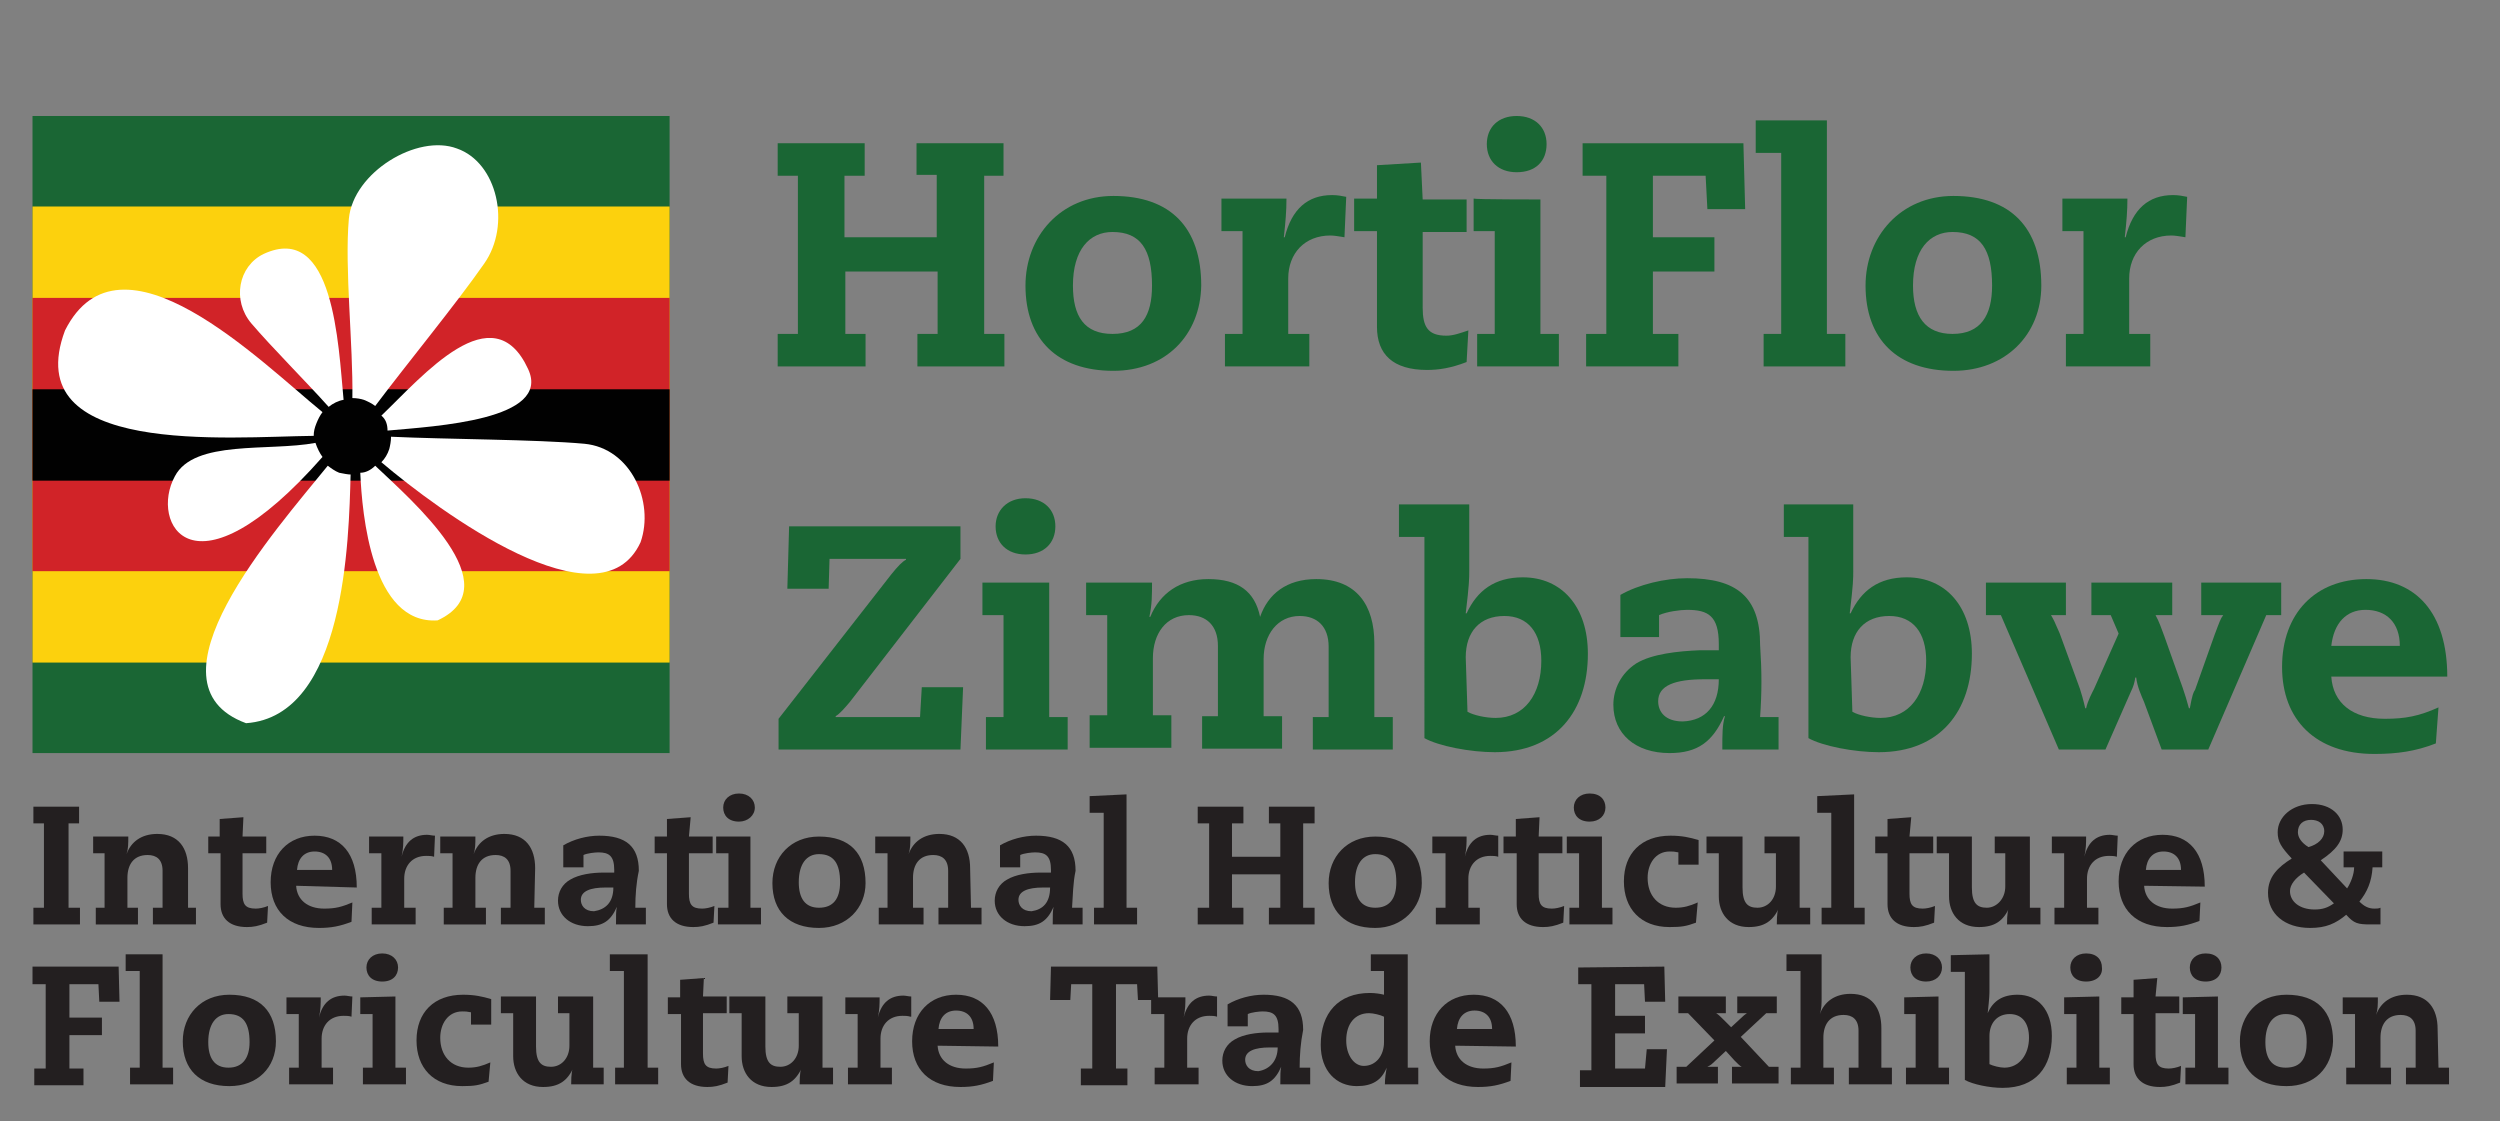<?xml version="1.0" encoding="utf-8"?>
<!-- Generator: Adobe Illustrator 27.8.0, SVG Export Plug-In . SVG Version: 6.00 Build 0)  -->
<svg version="1.1" id="Layer_1" xmlns="http://www.w3.org/2000/svg" xmlns:xlink="http://www.w3.org/1999/xlink" x="0px" y="0px"
	 viewBox="0 0 284.5 127.6" style="enable-background:new 0 0 284.5 127.6;" xml:space="preserve">
<rect x="0" y="0" width="284.5" height="127.6" fill="#808080" stroke="none"/>
<style type="text/css">
	.st0{fill:#1A6634;}
	.st1{fill:#FCD10D;}
	.st2{fill:#D12328;}
	.st3{fill:#010101;}
	.st4{fill:#FFFFFF;}
	.st5{fill:#231F20;}
</style>
<g>
	<g>
		<g>
			<rect x="3.7" y="13.2" class="st0" width="72.5" height="72.5"/>
			<rect x="3.7" y="23.5" class="st1" width="72.5" height="51.9"/>
			<rect x="3.7" y="33.9" class="st2" width="72.5" height="31.1"/>
			<rect x="3.7" y="44.3" class="st3" width="72.5" height="10.4"/>
		</g>
		<g>
			<path class="st4" d="M40.1,45.3c0.1-6-0.9-14.8-0.4-20.4c0.5-5.3,7.8-9.7,12.3-8c4.6,1.6,6.2,8.7,3.1,13.1
				c-3.2,4.6-8.8,11.4-12.4,16.2c-0.4-0.3-0.8-0.5-1.3-0.7C41.1,45.4,40.6,45.3,40.1,45.3"/>
			<path class="st4" d="M37.4,46.3c-2.5-2.8-6.5-6.8-8.8-9.5c-2.2-2.6-1.5-6.5,1.4-7.9c8-3.7,8.5,10.3,9.1,16.6
				C38.5,45.6,37.9,45.9,37.4,46.3"/>
			<path class="st4" d="M35.7,49.6C26,49.7,2,52,7.4,37.6c6.3-12.5,22.3,3.6,29.3,9.3c-0.3,0.4-0.5,0.8-0.7,1.3S35.7,49.1,35.7,49.6
				"/>
			<path class="st4" d="M36.7,52C21.9,68.8,17,59.5,19.9,54.2c2.2-4.2,10.7-2.8,16-3.8C36.1,51,36.4,51.6,36.7,52"/>
			<path class="st4" d="M39.9,54c-0.2,7.4-0.6,27.5-11.9,28.3c-12.2-4.5,3.3-21.9,9.3-29.3c0.4,0.3,0.8,0.6,1.3,0.8
				C39.1,53.9,39.6,54,39.9,54"/>
			<path class="st4" d="M42.7,53c4.2,4,15.5,13.7,7.1,17.6c-7.5,0.5-8.6-12.1-8.8-16.8C41.6,53.8,42.2,53.5,42.7,53"/>
			<path class="st4" d="M44.5,49.7c6.3,0.3,16.5,0.3,22,0.8c5.3,0.5,8,6.6,6.4,11.2c-4.6,10-22.9-3.5-29.5-9.1
				c0.4-0.4,0.7-0.9,0.9-1.5C44.4,50.7,44.5,50.2,44.5,49.7"/>
			<path class="st4" d="M43.4,47.3c4.7-4.5,12.7-14,16.7-5.3c2.7,5.8-10.5,6.5-16,7C44.1,48.3,43.9,47.7,43.4,47.3"/>
		</g>
	</g>
	<g>
		<path class="st0" d="M98.4,16.3V20h-2.3v7h10.5v-7.1h-2.3v-3.6h9.9V20H112v18h2.3v3.7h-9.9V38h2.3v-7.1H96.2V38h2.3v3.7h-10V38
			h2.3V20h-2.3v-3.7H98.4z"/>
		<path class="st0" d="M126.7,42.2c-6.4,0-10-3.6-10-9.7c0-5.6,4-10.2,10-10.2c6.5,0,10,3.6,10,10.2
			C136.6,38.1,132.7,42.2,126.7,42.2z M131.1,32.5c0-4.1-1.3-6.1-4.5-6.1c-2.6,0-4.5,2-4.5,6.1c0,3.5,1.3,5.5,4.5,5.5
			C129.9,38,131.1,35.9,131.1,32.5z"/>
		<path class="st0" d="M153,27c-0.6-0.1-1.2-0.2-1.6-0.2c-2.9,0-4.8,2-4.8,4.9V38h2.4v3.7h-9.6V38h2V26.3H139v-3.7h7.4
			c0,1.4-0.1,2.6-0.3,4.4h0.1c0.8-3.2,2.6-4.8,5.4-4.8c0.6,0,1.1,0.1,1.6,0.2L153,27z"/>
		<path class="st0" d="M161.9,22.7h5v3.7h-5V35c0,2.2,0.6,3.2,2.7,3.2c0.8,0,1.6-0.3,2.5-0.6l-0.2,3.6c-1.8,0.7-3.2,0.9-4.5,0.9
			c-3.9,0-5.7-1.8-5.7-4.9V26.3h-2.6v-3.7h2.6v-3.8l5-0.3L161.9,22.7L161.9,22.7z"/>
		<path class="st0" d="M175.3,22.7V38h2.1v3.7h-9.3V38h2V26.3h-2.4v-3.7C167.8,22.7,175.3,22.7,175.3,22.7z M172.6,19.6
			c-2.1,0-3.4-1.3-3.4-3.2s1.3-3.2,3.4-3.2s3.4,1.3,3.4,3.2S174.8,19.6,172.6,19.6z"/>
		<path class="st0" d="M198.4,16.3l0.2,7.5h-4.3l-0.2-3.8h-6v7h7v3.9h-7V38h2.9v3.7h-10.5V38h2.3V20h-2.7v-3.7H198.4z"/>
		<path class="st0" d="M207.9,13.7V38h2.1v3.7h-9.3V38h2V17.4h-2.9v-3.7H207.9z"/>
		<path class="st0" d="M222.3,42.2c-6.4,0-10-3.6-10-9.7c0-5.6,4-10.2,10-10.2c6.5,0,10,3.6,10,10.2
			C232.3,38.1,228.2,42.2,222.3,42.2z M226.7,32.5c0-4.1-1.3-6.1-4.5-6.1c-2.6,0-4.5,2-4.5,6.1c0,3.5,1.4,5.5,4.5,5.5
			C225.4,38,226.7,35.9,226.7,32.5z"/>
		<path class="st0" d="M248.7,27c-0.6-0.1-1.2-0.2-1.6-0.2c-2.9,0-4.8,2-4.8,4.9V38h2.4v3.7h-9.6V38h2V26.3h-2.4v-3.7h7.4
			c0,1.4-0.1,2.6-0.3,4.4h0.1c0.8-3.2,2.6-4.8,5.4-4.8c0.6,0,1.1,0.1,1.6,0.2L248.7,27z"/>
		<path class="st0" d="M109.3,59.9v3.7L96.7,79.9c-0.6,0.7-1.1,1.3-1.6,1.6v0.1h9.6l0.2-3.4h4.7l-0.3,7.1H88.6v-3.5l12.8-16.4
			c0.8-1,1.3-1.5,1.7-1.7v-0.1h-8.7L94.3,67h-4.7l0.2-7.1H109.3z"/>
		<path class="st0" d="M119.4,66.3v15.3h2.1v3.7h-9.3v-3.7h2V70h-2.4v-3.7C111.8,66.3,119.4,66.3,119.4,66.3z M116.7,63.1
			c-2.1,0-3.4-1.3-3.4-3.2c0-1.8,1.3-3.2,3.4-3.2s3.4,1.3,3.4,3.2S118.8,63.1,116.7,63.1z"/>
		<path class="st0" d="M143.4,70.2c0.9-2.6,3-4.3,6.4-4.3c4.6,0,6.6,3,6.6,7.3v8.4h2.1v3.7h-9.1v-3.7h1.8v-8c0-2.3-1.3-3.5-3.3-3.5
			c-2.5,0-4.1,2.1-4.1,4.9v6.5h2.1v3.7h-9.1v-3.7h1.8v-8c0-2.3-1.3-3.5-3.3-3.5c-2.6,0-4.1,2.1-4.1,4.9v6.5h2.1v3.7H124v-3.7h2V70
			h-2.4v-3.7h7.5c0,1.4,0,2.5-0.3,3.9h0.1c1.1-2.7,3.4-4.3,6.6-4.3C140.9,65.9,142.8,67.3,143.4,70.2L143.4,70.2z"/>
		<path class="st0" d="M167.2,57.4V65c0,0.8,0,1.5-0.4,4.8h0.1c1.2-2.6,3.2-4.1,6.4-4.1c4.4,0,7.4,3.3,7.4,8.7
			c0,6.5-3.6,11.2-10.6,11.2c-2.8,0-6.4-0.7-8-1.6V61.1h-2.9v-3.7C159.2,57.4,167.2,57.4,167.2,57.4z M167,81
			c0.7,0.4,2.1,0.7,3.2,0.7c3.3,0,5.2-2.7,5.2-6.5c0-3.2-1.5-5.1-4.2-5.1c-2.8,0-4.4,1.8-4.4,4.7L167,81L167,81z"/>
		<path class="st0" d="M200.3,81.6h2.1v3.7H196c0-1.8,0-2.8,0.3-3.8h-0.1c-1.3,2.9-3,4.2-6.2,4.2c-3.9,0-6.4-2.2-6.4-5.5
			c0-1.8,0.9-3.6,2.6-4.7c1.8-1.1,4.8-1.4,7.2-1.5h2.2v-0.7c0-3.2-1.2-3.9-3.6-3.9c-0.8,0-2.3,0.2-3.2,0.6v2.5h-4.4v-4.8
			c2.1-1.2,5.1-1.9,7.6-1.9c5.6,0,8.3,2.1,8.3,7.6C200.5,76.4,200.5,78.8,200.3,81.6z M195.6,77.3H194c-3.4,0-5.3,0.7-5.3,2.5
			c0,1.2,0.8,2.3,2.8,2.3C194.1,82,195.6,80.3,195.6,77.3z"/>
		<path class="st0" d="M210.9,57.4V65c0,0.8,0,1.5-0.4,4.8h0.1c1.2-2.6,3.2-4.1,6.4-4.1c4.4,0,7.4,3.3,7.4,8.7
			c0,6.5-3.6,11.2-10.6,11.2c-2.8,0-6.4-0.7-8-1.6V61.1H203v-3.7C203,57.4,210.9,57.4,210.9,57.4z M210.8,81
			c0.7,0.4,2.1,0.7,3.2,0.7c3.3,0,5.2-2.7,5.2-6.5c0-3.2-1.5-5.1-4.2-5.1c-2.8,0-4.4,1.8-4.4,4.7L210.8,81L210.8,81z"/>
		<path class="st0" d="M235.1,66.3V70h-1.7c0.3,0.5,0.4,0.7,1,2.1l2.3,6.3c0.1,0.3,0.4,1.3,0.6,2.2h0.1c0.2-0.9,0.7-1.8,0.9-2.2
			l2.8-6.3l-0.9-2.1H238v-3.7h9.2V70h-1.9c0.4,0.7,0.7,1.6,1,2.4l2.1,5.9c0.4,1.2,0.3,0.9,0.7,2.3h0.1c0.3-1.6,0.4-1.8,0.6-2.1
			l2.2-6.2c0.6-1.6,0.7-1.9,1-2.3h-2.5v-3.7h9.1V70h-1.7l-6.6,15.3H246l-2-5.4c-0.3-0.7-0.8-1.8-0.9-2.8H243c-0.1,0.6-0.2,1-0.5,1.6
			l-2.9,6.6h-5.3L227.7,70H226v-3.7H235.1z"/>
		<path class="st0" d="M265.3,77c0.2,3,2.4,4.8,6.1,4.8c2.3,0,3.9-0.3,6.1-1.3l-0.3,4.1c-2.3,0.9-4.4,1.2-7,1.2
			c-6.7,0-10.5-3.9-10.5-9.9c0-6.1,3.8-10,9.6-10c5.6,0,9.2,3.8,9.2,11.1C278.6,77,265.3,77,265.3,77z M273.1,73.5
			c0-2.6-1.5-4.1-3.9-4.1c-2.2,0-3.6,1.5-3.9,4.1H273.1z"/>
	</g>
	<g>
		<path class="st5" d="M9,91.8v1.9H7.8v9.6h1.3v1.9H3.8v-1.9H5v-9.6H3.8v-1.9H9z"/>
		<path class="st5" d="M21.1,103.3h1.2v1.9h-4.9v-1.9h1.1v-4.2c0-1.3-0.7-1.8-1.7-1.8c-1.6,0-2.3,1.1-2.3,2.6v3.4h1.2v1.9h-4.8v-1.9
			h1v-6.2h-1.3v-1.9h4c0,0.8,0,1.4-0.2,2l0,0c0.5-1.4,1.7-2.3,3.5-2.3c2.4,0,3.5,1.6,3.5,3.9v4.5H21.1z"/>
		<path class="st5" d="M27.6,95.2h2.7v1.9h-2.7v4.6c0,1.2,0.3,1.7,1.5,1.7c0.4,0,0.9-0.1,1.4-0.3l-0.1,1.9c-1,0.4-1.6,0.5-2.3,0.5
			c-2,0-3-1-3-2.6v-5.8h-1.4v-1.9H25v-2l2.7-0.2L27.6,95.2L27.6,95.2z"/>
		<path class="st5" d="M33.7,100.8c0.1,1.6,1.3,2.6,3.2,2.6c1.3,0,2-0.2,3.2-0.7l-0.1,2.2c-1.3,0.5-2.3,0.7-3.7,0.7
			c-3.5,0-5.5-2-5.5-5.2s2-5.3,5-5.3s4.8,2,4.8,5.9L33.7,100.8L33.7,100.8z M37.8,99c0-1.4-0.8-2.1-2-2.1s-1.9,0.8-2,2.1H37.8z"/>
		<path class="st5" d="M49.4,97.5c-0.3-0.1-0.6-0.1-0.9-0.1c-1.6,0-2.5,1.1-2.5,2.6v3.3h1.3v1.9h-5v-1.9h1.1v-6.2H42v-1.9h3.9
			c0,0.7,0,1.4-0.2,2.3l0,0c0.4-1.7,1.4-2.5,2.9-2.5c0.3,0,0.6,0.1,0.9,0.1L49.4,97.5z"/>
		<path class="st5" d="M60.8,103.3H62v1.9h-5v-1.9h1.1v-4.2c0-1.3-0.7-1.8-1.7-1.8c-1.6,0-2.3,1.1-2.3,2.6v3.4h1.2v1.9h-4.8v-1.9h1
			v-6.2h-1.4v-1.9h4c0,0.8,0,1.4-0.2,2l0,0c0.5-1.4,1.7-2.3,3.5-2.3c2.4,0,3.5,1.6,3.5,3.9L60.8,103.3L60.8,103.3z"/>
		<path class="st5" d="M72.3,103.3h1.2v1.9h-3.4c0-1,0-1.6,0.1-2l0,0c-0.7,1.6-1.6,2.2-3.3,2.2c-2,0-3.4-1.2-3.4-2.9
			c0-1,0.5-1.9,1.4-2.4c1-0.6,2.5-0.8,3.8-0.8h1.2V99c0-1.6-0.6-2-1.8-2c-0.4,0-1.3,0.1-1.7,0.3v1.4h-2.3v-2.5
			c1.2-0.7,2.7-1.1,4.1-1.1c3,0,4.5,1.2,4.5,4C72.4,100.5,72.3,101.9,72.3,103.3z M69.8,101h-0.9c-1.7,0-2.8,0.4-2.8,1.4
			c0,0.6,0.4,1.3,1.5,1.3C68.9,103.5,69.8,102.7,69.8,101z"/>
		<path class="st5" d="M78.4,95.2h2.7v1.9h-2.7v4.6c0,1.2,0.3,1.7,1.5,1.7c0.4,0,0.9-0.1,1.4-0.3l-0.1,1.9c-1,0.4-1.6,0.5-2.3,0.5
			c-2,0-3-1-3-2.6v-5.8h-1.4v-1.9h1.4v-2l2.7-0.2L78.4,95.2L78.4,95.2z"/>
		<path class="st5" d="M85.4,95.2v8.1h1.2v1.9h-4.9v-1.9h1.2v-6.2h-1.4v-1.9H85.4z M84.1,93.5c-1.2,0-1.8-0.7-1.8-1.6
			s0.7-1.6,1.8-1.6s1.8,0.7,1.8,1.6S85.1,93.5,84.1,93.5z"/>
		<path class="st5" d="M93.2,105.6c-3.4,0-5.3-1.9-5.3-5.1c0-3,2.1-5.3,5.3-5.3c3.5,0,5.3,1.9,5.3,5.3
			C98.5,103.3,96.4,105.6,93.2,105.6z M95.6,100.4c0-2.1-0.7-3.2-2.4-3.2c-1.4,0-2.3,1.1-2.3,3.2c0,1.8,0.7,2.9,2.3,2.9
			S95.6,102.3,95.6,100.4z"/>
		<path class="st5" d="M110.5,103.3h1.2v1.9h-4.9v-1.9h1.1v-4.2c0-1.3-0.7-1.8-1.7-1.8c-1.6,0-2.3,1.1-2.3,2.6v3.4h1.2v1.9H100v-1.9
			h1v-6.2h-1.4v-1.9h4c0,0.8,0,1.4-0.2,2l0,0c0.5-1.4,1.7-2.3,3.5-2.3c2.4,0,3.5,1.6,3.5,3.9L110.5,103.3L110.5,103.3z"/>
		<path class="st5" d="M122,103.3h1.2v1.9h-3.4c0-1,0-1.6,0.1-2l0,0c-0.7,1.6-1.6,2.2-3.3,2.2c-2,0-3.4-1.2-3.4-2.9
			c0-1,0.5-1.9,1.4-2.4c1-0.6,2.5-0.8,3.8-0.8h1.2V99c0-1.6-0.6-2-1.8-2c-0.4,0-1.3,0.1-1.7,0.3v1.4h-2.3v-2.5
			c1.2-0.7,2.7-1.1,4.1-1.1c3,0,4.5,1.2,4.5,4C122.1,100.5,122.1,101.9,122,103.3z M119.5,101h-0.8c-1.7,0-2.8,0.4-2.8,1.4
			c0,0.6,0.4,1.3,1.5,1.3C118.7,103.5,119.5,102.7,119.5,101z"/>
		<path class="st5" d="M128.2,90.4v12.9h1.2v1.9h-4.9v-1.9h1.1V92.5H124v-1.9L128.2,90.4L128.2,90.4z"/>
		<path class="st5" d="M141.5,91.8v1.9h-1.3v3.8h5.5v-3.8h-1.3v-1.9h5.2v1.9h-1.3v9.6h1.3v1.9h-5.2v-1.9h1.3v-3.8h-5.5v3.8h1.3v1.9
			h-5.2v-1.9h1.3v-9.6h-1.3v-1.9H141.5z"/>
		<path class="st5" d="M156.5,105.6c-3.4,0-5.3-1.9-5.3-5.1c0-3,2.1-5.3,5.3-5.3c3.5,0,5.3,1.9,5.3,5.3
			C161.8,103.3,159.6,105.6,156.5,105.6z M158.9,100.4c0-2.1-0.7-3.2-2.4-3.2c-1.4,0-2.3,1.1-2.3,3.2c0,1.8,0.7,2.9,2.3,2.9
			S158.9,102.3,158.9,100.4z"/>
		<path class="st5" d="M170.5,97.5c-0.3-0.1-0.6-0.1-0.9-0.1c-1.6,0-2.5,1.1-2.5,2.6v3.3h1.3v1.9h-5v-1.9h1.1v-6.2H163v-1.9h3.9
			c0,0.7,0,1.4-0.2,2.3l0,0c0.4-1.7,1.4-2.5,2.9-2.5c0.3,0,0.6,0.1,0.9,0.1L170.5,97.5z"/>
		<path class="st5" d="M175.1,95.2h2.7v1.9h-2.7v4.6c0,1.2,0.3,1.7,1.5,1.7c0.4,0,0.9-0.1,1.4-0.3l-0.1,1.9c-1,0.4-1.6,0.5-2.3,0.5
			c-2,0-3-1-3-2.6v-5.8h-1.5v-1.9h1.4v-2l2.7-0.2L175.1,95.2L175.1,95.2z"/>
		<path class="st5" d="M182.3,95.2v8.1h1.2v1.9h-4.9v-1.9h1.1v-6.2h-1.4v-1.9H182.3z M180.9,93.5c-1.2,0-1.8-0.7-1.8-1.6
			s0.7-1.6,1.8-1.6c1.2,0,1.8,0.7,1.8,1.6S182,93.5,180.9,93.5z"/>
		<path class="st5" d="M193.3,98.4H191V97c-0.5-0.1-0.6-0.1-1-0.1c-1.6,0-2.5,1.4-2.5,3c0,2,1.2,3.4,3.2,3.4c0.9,0,1.6-0.2,2.5-0.6
			L193,105c-1.1,0.4-1.6,0.5-3,0.5c-3.3,0-5.2-2.1-5.2-5.2c0-3.2,2-5.2,5.3-5.2c1.3,0,2.2,0.2,3.2,0.5V98.4L193.3,98.4z"/>
		<path class="st5" d="M198.3,95.2v5.8c0,1.8,0.6,2.3,1.7,2.3c1.2,0,2.1-1,2.1-2.4v-3.8h-1.3v-1.9h4v8.1h1.2v1.9h-3.8
			c0-1.2,0.1-1.8,0.3-2l0,0c-0.7,1.6-1.7,2.3-3.5,2.3c-2.3,0-3.4-1.6-3.4-3.5v-4.9h-1.4v-1.9H198.3z"/>
		<path class="st5" d="M211,90.4v12.9h1.2v1.9h-4.9v-1.9h1.1V92.5h-1.6v-1.9L211,90.4L211,90.4z"/>
		<path class="st5" d="M217.3,95.2h2.7v1.9h-2.7v4.6c0,1.2,0.3,1.7,1.5,1.7c0.4,0,0.9-0.1,1.4-0.3l-0.1,1.9c-1,0.4-1.6,0.5-2.3,0.5
			c-2,0-3-1-3-2.6v-5.8h-1.4v-1.9h1.4v-2l2.7-0.2L217.3,95.2L217.3,95.2z"/>
		<path class="st5" d="M224.4,95.2v5.8c0,1.8,0.6,2.3,1.7,2.3s2.1-1,2.1-2.4v-3.8H227v-1.9h4v8.1h1.2v1.9h-3.8c0-1.2,0.1-1.8,0.3-2
			l0,0c-0.7,1.6-1.7,2.3-3.5,2.3c-2.3,0-3.4-1.6-3.4-3.5v-4.9h-1.4v-1.9H224.4z"/>
		<path class="st5" d="M240.9,97.5c-0.3-0.1-0.6-0.1-0.9-0.1c-1.6,0-2.5,1.1-2.5,2.6v3.3h1.3v1.9h-5v-1.9h1.1v-6.2h-1.4v-1.9h3.9
			c0,0.7,0,1.4-0.2,2.3l0,0c0.4-1.7,1.4-2.5,2.9-2.5c0.3,0,0.6,0.1,0.9,0.1L240.9,97.5z"/>
		<path class="st5" d="M244,100.8c0.1,1.6,1.3,2.6,3.2,2.6c1.3,0,2-0.2,3.2-0.7l-0.1,2.1c-1.3,0.5-2.3,0.7-3.7,0.7
			c-3.5,0-5.5-2-5.5-5.2s2-5.3,5-5.3s4.8,2,4.8,5.9L244,100.8L244,100.8z M248.2,99c0-1.4-0.8-2.1-2-2.1s-1.9,0.8-2,2.1H248.2z"/>
		<path class="st5" d="M264.1,97.9l3,3.2c0.4-0.6,0.8-1.6,0.8-2.4h-1.2v-1.8h4.4v1.8H270c-0.1,1.6-0.6,2.8-1.5,3.9
			c0.5,0.5,1,0.8,1.7,0.8c0.2,0,0.5,0,0.7-0.1v1.9c-0.4,0-0.7,0-1.1,0c-1.5,0-1.9-0.1-2.8-1.1c-1.2,1-2.3,1.5-4.1,1.5
			c-2.9,0-4.8-1.6-4.8-4c0-1.8,1.1-2.9,2.7-3.9c-1.2-1.3-1.6-1.9-1.6-3c0-1.7,1.6-3.2,3.9-3.2c2.2,0,3.5,1.3,3.5,2.9
			C266.6,95.7,265.9,96.7,264.1,97.9z M265.6,102.8l-3.4-3.5c-1,0.6-1.6,1.4-1.6,2.1c0,1.2,1.1,2.1,2.8,2.1
			C264.3,103.5,264.9,103.3,265.6,102.8z M264.5,94.6c0-0.9-0.7-1.3-1.5-1.3c-0.9,0-1.5,0.5-1.5,1.4c0,0.6,0.4,1.2,1.2,1.7
			C263.8,96.1,264.5,95.4,264.5,94.6z"/>
		<path class="st5" d="M13.5,110l0.1,4h-2.3l-0.1-2H7.9v3.8h3.7v2H7.9v3.8h1.6v1.9H3.9v-1.9h1.3V112H3.7v-2H13.5z"/>
		<path class="st5" d="M18.5,108.6v12.9h1.2v1.9h-4.9v-1.9h1.1v-11h-1.6v-1.9H18.5z"/>
		<path class="st5" d="M26.1,123.6c-3.4,0-5.3-1.9-5.3-5.1c0-3,2.1-5.3,5.3-5.3c3.5,0,5.3,1.9,5.3,5.3
			C31.4,121.5,29.3,123.6,26.1,123.6z M28.4,118.6c0-2.1-0.7-3.2-2.4-3.2c-1.4,0-2.3,1.1-2.3,3.2c0,1.8,0.7,2.9,2.3,2.9
			C27.6,121.5,28.4,120.4,28.4,118.6z"/>
		<path class="st5" d="M40,115.7c-0.3-0.1-0.6-0.1-0.9-0.1c-1.6,0-2.5,1.1-2.5,2.6v3.3h1.3v1.9h-5v-1.9H34v-6.1h-1.4v-1.9h3.9
			c0,0.7,0,1.4-0.2,2.3l0,0c0.4-1.7,1.4-2.5,2.9-2.5c0.3,0,0.6,0.1,0.9,0.1L40,115.7L40,115.7z"/>
		<path class="st5" d="M45,113.4v8.1h1.2v1.9h-4.9v-1.9h1.1v-6.1H41v-1.9L45,113.4L45,113.4z M43.5,111.7c-1.2,0-1.8-0.7-1.8-1.6
			s0.7-1.6,1.8-1.6s1.8,0.7,1.8,1.6S44.7,111.7,43.5,111.7z"/>
		<path class="st5" d="M55.9,116.6h-2.3v-1.4c-0.5-0.1-0.6-0.1-1-0.1c-1.6,0-2.5,1.4-2.5,3c0,2,1.2,3.4,3.2,3.4
			c0.9,0,1.6-0.2,2.5-0.6l-0.2,2.2c-1.1,0.4-1.6,0.5-3,0.5c-3.3,0-5.2-2.1-5.2-5.2c0-3.2,2-5.2,5.3-5.2c1.3,0,2.2,0.2,3.2,0.5V116.6
			z"/>
		<path class="st5" d="M61,113.4v5.7c0,1.8,0.6,2.3,1.7,2.3c1.2,0,2.1-1,2.1-2.4v-3.7h-1.3v-1.9h4v8.1h1.2v1.9H65
			c0-1.2,0.1-1.8,0.3-2l0,0c-0.7,1.6-1.7,2.3-3.5,2.3c-2.3,0-3.4-1.6-3.4-3.5v-4.9H57v-1.9H61z"/>
		<path class="st5" d="M73.7,108.6v12.9h1.2v1.9H70v-1.9h1v-11h-1.6v-1.9H73.7z"/>
		<path class="st5" d="M80,113.4h2.7v1.9H80v4.6c0,1.2,0.3,1.7,1.5,1.7c0.4,0,0.9-0.1,1.4-0.3l-0.1,1.9c-1,0.4-1.6,0.5-2.3,0.5
			c-2,0-3-1-3-2.6v-5.7H76v-1.9h1.4v-2l2.7-0.2L80,113.4L80,113.4z"/>
		<path class="st5" d="M87.1,113.4v5.7c0,1.8,0.6,2.3,1.7,2.3c1.2,0,2.1-1,2.1-2.4v-3.7h-1.3v-1.9h4v8.1h1.2v1.9H91
			c0-1.2,0.1-1.8,0.3-2l0,0c-0.7,1.6-1.7,2.3-3.5,2.3c-2.3,0-3.4-1.6-3.4-3.5v-4.9H83v-1.9C83.1,113.4,87.1,113.4,87.1,113.4z"/>
		<path class="st5" d="M103.6,115.7c-0.3-0.1-0.6-0.1-0.9-0.1c-1.6,0-2.5,1.1-2.5,2.6v3.3h1.3v1.9h-5v-1.9h1.1v-6.1h-1.4v-1.9h3.9
			c0,0.7,0,1.4-0.2,2.3l0,0c0.4-1.7,1.4-2.5,2.9-2.5c0.3,0,0.6,0.1,0.9,0.1v2.3H103.6z"/>
		<path class="st5" d="M106.7,119c0.1,1.6,1.3,2.6,3.2,2.6c1.3,0,2-0.2,3.2-0.7L113,123c-1.3,0.5-2.3,0.7-3.7,0.7
			c-3.5,0-5.5-2-5.5-5.2s2-5.3,5-5.3s4.8,2,4.8,5.9L106.7,119L106.7,119z M110.8,117.1c0-1.4-0.8-2.1-2-2.1s-1.9,0.8-2,2.1H110.8z"
			/>
		<path class="st5" d="M131.7,110l0.1,3.8h-2.3l-0.1-1.8H127v9.6h1.3v1.9H123v-1.9h1.3V112h-2.4l-0.1,1.8h-2.3l0.1-3.8H131.7z"/>
		<path class="st5" d="M138.5,115.7c-0.3-0.1-0.6-0.1-0.9-0.1c-1.6,0-2.5,1.1-2.5,2.6v3.3h1.3v1.9h-5v-1.9h1.1v-6.1H131v-1.9h3.9
			c0,0.7,0,1.4-0.2,2.3l0,0c0.4-1.7,1.4-2.5,2.9-2.5c0.3,0,0.6,0.1,0.9,0.1L138.5,115.7z"/>
		<path class="st5" d="M147.9,121.5h1.2v1.9h-3.4c0-1,0-1.6,0.1-2l0,0c-0.7,1.6-1.6,2.2-3.3,2.2c-2,0-3.4-1.2-3.4-2.9
			c0-1,0.5-1.9,1.4-2.4c1-0.6,2.5-0.8,3.8-0.8h1.2v-0.4c0-1.6-0.6-2-1.8-2c-0.4,0-1.3,0.1-1.7,0.3v1.4h-2.3v-2.5
			c1.2-0.7,2.7-1.1,4.1-1.1c3,0,4.5,1.2,4.5,4C148,118.7,147.9,120.1,147.9,121.5z M145.4,119.2h-0.9c-1.7,0-2.8,0.4-2.8,1.4
			c0,0.6,0.4,1.3,1.5,1.3C144.5,121.7,145.4,120.7,145.4,119.2z"/>
		<path class="st5" d="M160.2,108.6v12.9h1.2v1.9h-3.8c0-0.7,0.1-1.3,0.2-1.9l0,0c-0.6,1.5-1.7,2.1-3.4,2.1c-2.3,0-4.1-1.7-4.1-4.7
			c0-3.6,2-5.9,5.6-5.9c0.6,0,1.2,0.1,1.6,0.2v-2.7H156v-1.9H160.2z M157.5,118.6v-2.9c-0.4-0.2-1.2-0.4-1.7-0.4
			c-1.6,0-2.6,1.2-2.6,3.1c0,1.7,0.9,2.9,2,2.9C156.6,121.3,157.5,120.1,157.5,118.6z"/>
		<path class="st5" d="M165.6,119c0.1,1.6,1.3,2.6,3.2,2.6c1.3,0,2-0.2,3.2-0.7l-0.1,2.1c-1.3,0.5-2.3,0.7-3.7,0.7
			c-3.5,0-5.5-2-5.5-5.2s2-5.3,5-5.3s4.8,2,4.8,5.9L165.6,119L165.6,119z M169.8,117.1c0-1.4-0.8-2.1-2-2.1s-1.9,0.8-2,2.1H169.8z"
			/>
		<path class="st5" d="M189.4,110l0.1,4h-2.3l-0.1-2h-3.3v3.6h3.4v2h-3.4v4h3.4l0.2-2.2h2.3l-0.2,4.3h-9.7v-1.9h1.3V112h-1.5v-1.9
			L189.4,110L189.4,110z"/>
		<path class="st5" d="M196.4,113.4v1.9h-1.1l0,0c0.3,0.2,0.4,0.3,0.8,0.7l0.9,0.9l1.3-1.2c0.1-0.1,0.2-0.2,0.5-0.4l0,0h-1.1v-1.9
			h4.5v1.9H201l-2.9,2.7l3.2,3.4h1.1v1.9h-5.3v-1.9h1.1l0,0c-0.2-0.1-0.4-0.3-0.8-0.7l-1-1.1l-1.5,1.4c-0.2,0.2-0.4,0.3-0.6,0.4l0,0
			h1.2v1.9h-4.7v-1.9h1.1l3.2-3l-3-3.1H191v-1.9L196.4,113.4L196.4,113.4z"/>
		<path class="st5" d="M207.3,108.6v4.9c0,0.7,0,1.3-0.2,1.9l0,0c0.5-1.4,1.7-2.3,3.5-2.3c2.4,0,3.5,1.6,3.5,3.9v4.5h1.2v1.9h-4.9
			v-1.9h1.1v-4.2c0-1.3-0.7-1.8-1.7-1.8c-1.6,0-2.3,1.1-2.3,2.6v3.4h1.2v1.9h-4.9v-1.9h1.1v-11h-1.6v-1.9H207.3z"/>
		<path class="st5" d="M220.6,113.4v8.1h1.2v1.9h-4.9v-1.9h1.1v-6.1h-1.3v-1.9L220.6,113.4L220.6,113.4z M219.2,111.7
			c-1.2,0-1.8-0.7-1.8-1.6s0.7-1.6,1.8-1.6s1.8,0.7,1.8,1.6S220.3,111.7,219.2,111.7z"/>
		<path class="st5" d="M226.4,108.6v4.1c0,0.4,0,0.8-0.2,2.6l0,0c0.6-1.4,1.7-2.1,3.4-2.1c2.3,0,3.9,1.7,3.9,4.7
			c0,3.5-1.8,5.9-5.6,5.9c-1.5,0-3.4-0.4-4.3-0.9v-12.3H222v-1.9L226.4,108.6L226.4,108.6z M226.4,121.1c0.4,0.2,1.2,0.4,1.7,0.4
			c1.7,0,2.8-1.5,2.8-3.4c0-1.7-0.8-2.7-2.2-2.7s-2.3,1-2.3,2.5V121.1z"/>
		<path class="st5" d="M238.9,113.4v8.1h1.2v1.9h-4.9v-1.9h1.1v-6.1h-1.4v-1.9L238.9,113.4L238.9,113.4z M237.4,111.7
			c-1.2,0-1.8-0.7-1.8-1.6s0.7-1.6,1.8-1.6c1.2,0,1.8,0.7,1.8,1.6C239.3,111,238.6,111.7,237.4,111.7z"/>
		<path class="st5" d="M245.3,113.4h2.7v1.9h-2.7v4.6c0,1.2,0.3,1.7,1.5,1.7c0.4,0,0.9-0.1,1.4-0.3l-0.1,1.9c-1,0.4-1.6,0.5-2.3,0.5
			c-2,0-3-1-3-2.6v-5.7h-1.4v-1.9h1.4v-2l2.7-0.2L245.3,113.4L245.3,113.4z"/>
		<path class="st5" d="M252.4,113.4v8.1h1.2v1.9h-4.9v-1.9h1.1v-6.1h-1.4v-1.9L252.4,113.4L252.4,113.4z M251,111.7
			c-1.2,0-1.8-0.7-1.8-1.6s0.7-1.6,1.8-1.6c1.2,0,1.8,0.7,1.8,1.6S252.2,111.7,251,111.7z"/>
		<path class="st5" d="M260.2,123.6c-3.4,0-5.3-1.9-5.3-5.1c0-3,2.1-5.3,5.3-5.3c3.5,0,5.3,1.9,5.3,5.3
			C265.4,121.5,263.4,123.6,260.2,123.6z M262.5,118.6c0-2.1-0.7-3.2-2.4-3.2c-1.4,0-2.3,1.1-2.3,3.2c0,1.8,0.7,2.9,2.3,2.9
			C261.9,121.5,262.5,120.4,262.5,118.6z"/>
		<path class="st5" d="M277.5,121.5h1.2v1.9h-4.9v-1.9h1.1v-4.2c0-1.3-0.7-1.8-1.7-1.8c-1.6,0-2.3,1.1-2.3,2.6v3.4h1.2v1.9H267v-1.9
			h1v-6.1h-1.4v-1.9h4c0,0.8,0,1.4-0.2,2l0,0c0.5-1.4,1.7-2.3,3.5-2.3c2.4,0,3.5,1.6,3.5,3.9L277.5,121.5L277.5,121.5z"/>
	</g>
</g>
</svg>
